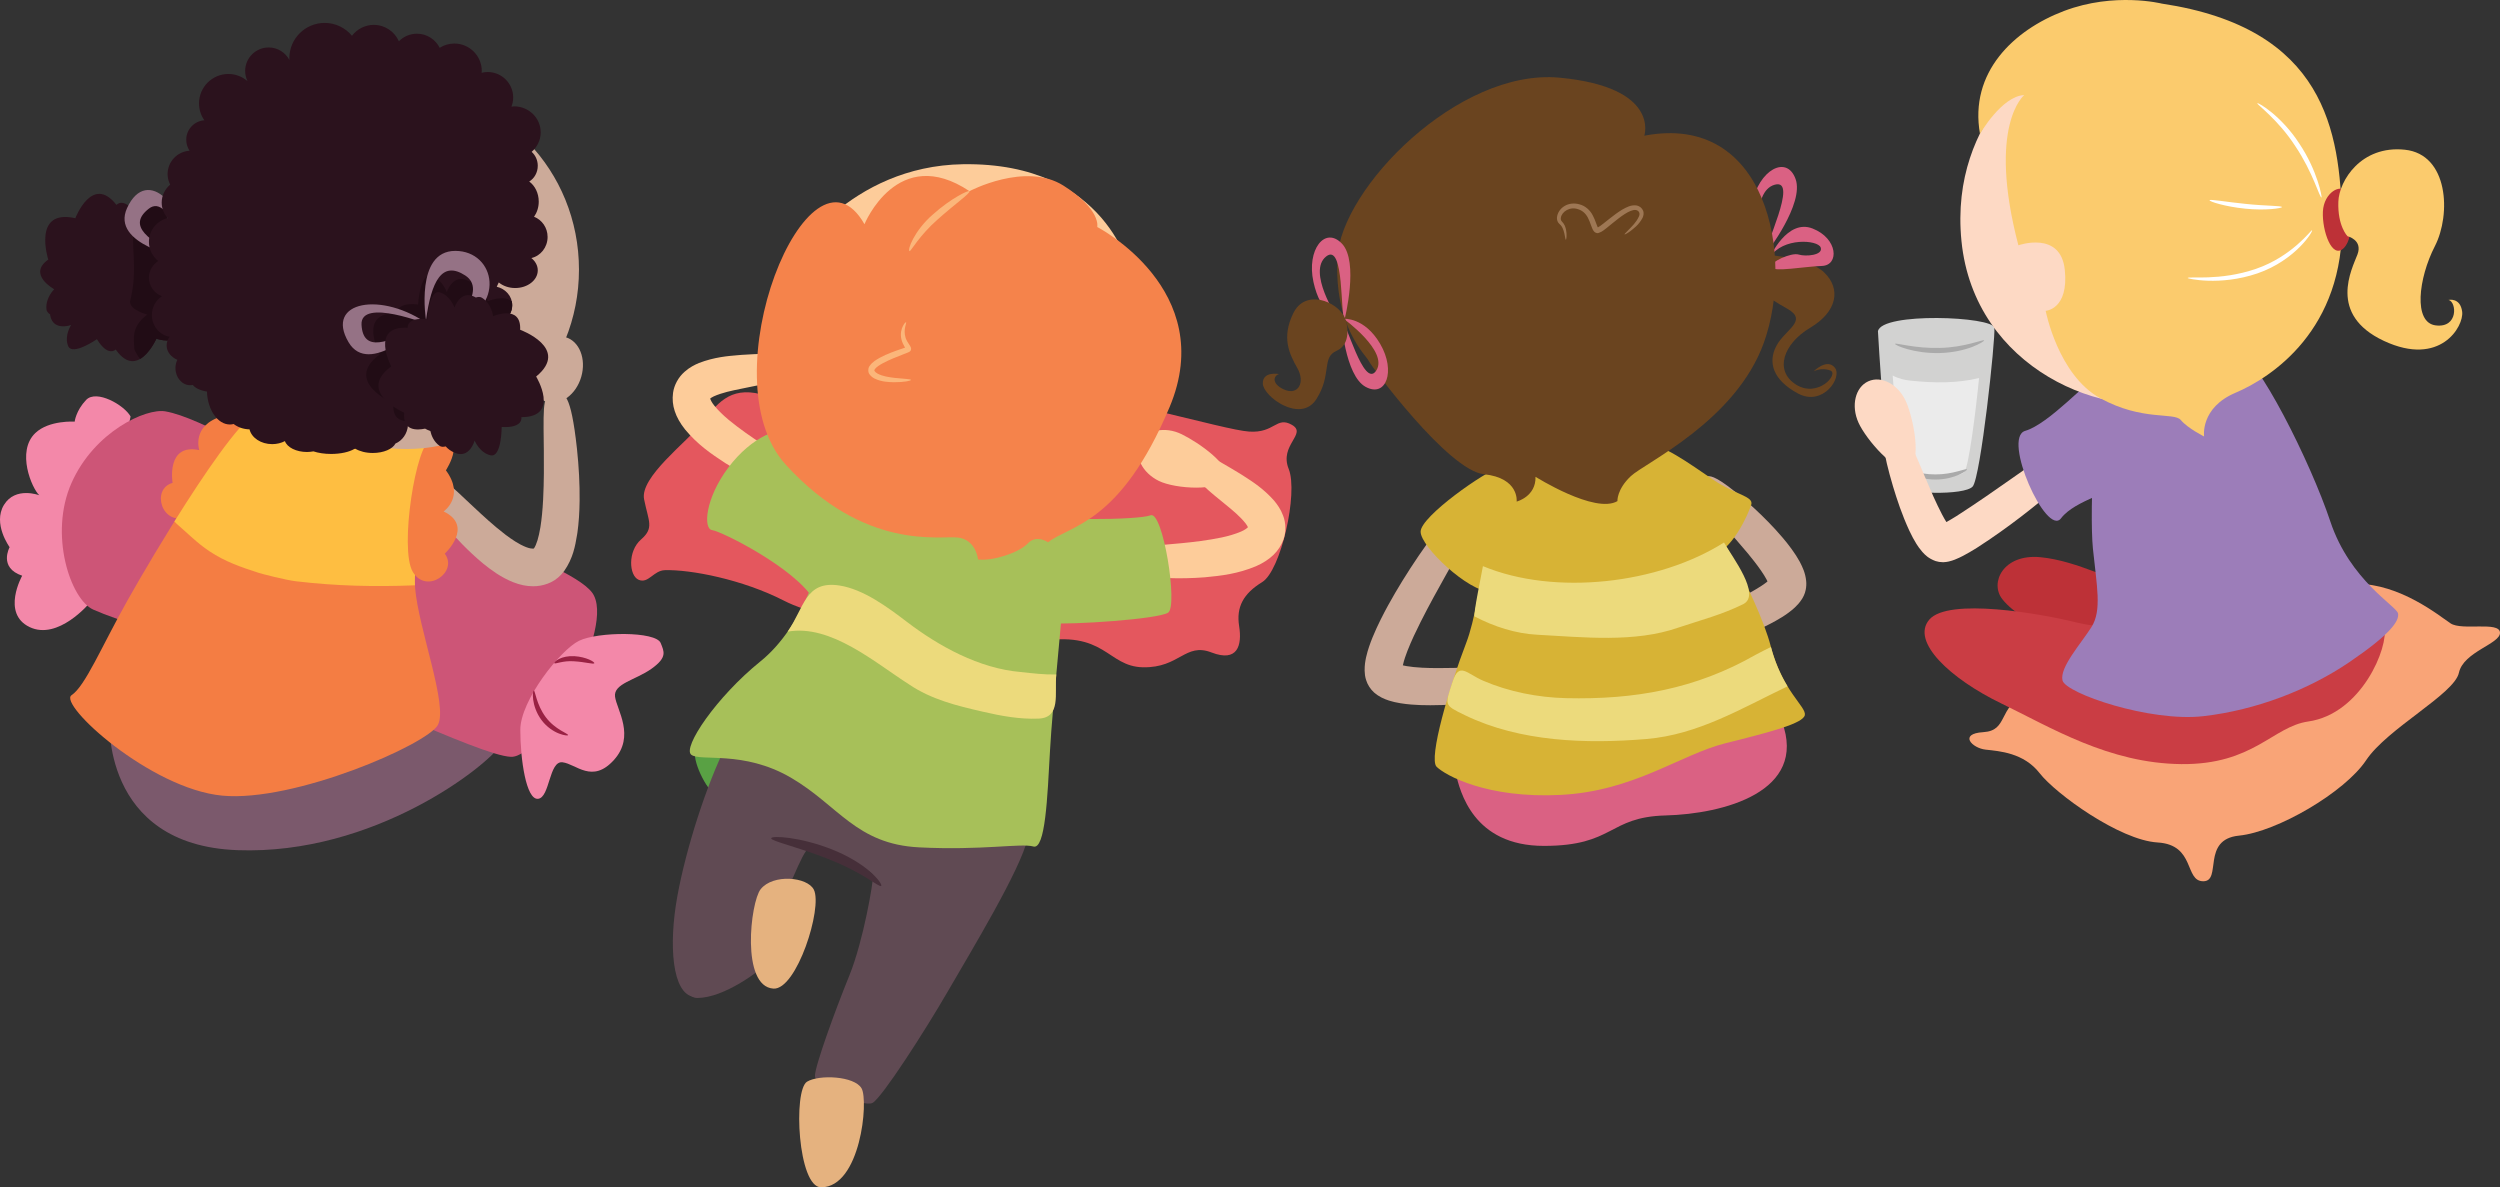 <?xml version="1.0" encoding="utf-8"?>
<!-- Generator: Adobe Illustrator 28.1.0, SVG Export Plug-In . SVG Version: 6.00 Build 0)  -->
<svg version="1.1" id="Layer_1" xmlns="http://www.w3.org/2000/svg" xmlns:xlink="http://www.w3.org/1999/xlink" x="0px" y="0px" viewBox="0 0 921.741 437.763" style="enable-background:new 0 0 921.741 437.763;" xml:space="preserve">
  <rect x="0" y="0" width="921.741" height="437.763" fill="#333333" stroke="none"/>
  <style type="text/css">
	.st0{fill:#59A144;}
	.st1{fill:#E4575E;}
	.st2{fill:#604A53;}
	.st3{fill:#FDCC9A;}
	.st4{fill:#E5B27F;}
	.st5{fill:#FDD9C4;}
	.st6{fill:#A7C059;}
	.st7{fill:#ECDA7C;}
	.st8{fill:#F5834B;}
	.st9{fill:#FBB67A;}
	.st10{fill:#462F39;}
	.st11{fill:#CCAA99;}
	.st12{fill:#DA6183;}
	.st13{fill:#D7B335;}
	.st14{fill:#6A441F;}
	.st15{fill:#9E7754;}
	.st16{fill:#7B596C;}
	.st17{fill:#F388A9;}
	.st18{fill:#CD5577;}
	.st19{fill:#992143;}
	.st20{fill:#F47D43;}
	.st21{fill:#FEBE41;}
	.st22{fill:#2B121D;}
	.st23{fill:#210C15;}
	.st24{fill:#957285;}
	.st25{fill:#D2D2D1;}
	.st26{fill:#EBEBEB;}
	.st27{fill:#AAAAAA;}
	.st28{fill:#F9A477;}
	.st29{fill:#BD3137;}
	.st30{fill:#CA3D44;}
	.st31{fill:#9C7DB9;}
	.st32{fill:#FBCB6D;}
	.st33{fill:#FFFFFF;}
</style>
  <path class="st0" d="M263.538,292.907c-4.092-2.964-9.241-14.958-6.641-16.823
	c2.601-1.86,15.031-3.9,17.65,0.971
	C277.16,281.933,263.538,292.907,263.538,292.907" />
  <path class="st1" d="M245.157,210.216c9.406-0.26,28.504,3.36,43.914,11.263
	c15.413,7.898,67.729,19.773,93.176,15.154c25.445-4.618,25.748,9.145,39.214,9.394
	c13.468,0.245,15.52-9.216,25.2-5.472c9.678,3.745,11.333-2.646,10.203-9.708
	c-1.127-7.062,1.594-12.01,8.498-16.229c6.902-4.222,13.356-32.886,9.773-41.727
	c-3.586-8.845,6.962-12.924,1.195-16.241c-5.766-3.313-6.3,3.128-15.817,2.472
	c-9.52-0.65-51.408-13.52-88.007-18.039c-36.6-4.52-80.293,7.25-91.968,4.267
	c-11.673-2.984-16.433,3.847-21.751,10.66c-5.322,6.807-22.955,19.875-21.313,28.079
	c1.645,8.203,3.8,10.535-1.14,14.831c-4.943,4.301-4.452,13.306-0.861,14.849
	C239.064,215.312,240.941,210.332,245.157,210.216" />
  <path class="st2" d="M267.605,275.1c-6.987,13.907-14.669,37.607-17.889,55.448
	c-3.226,17.84-1.966,35.855,6.13,37.017c8.098,1.156,21.116-8.722,30.671-30.523
	c9.557-21.807,10.561-25.977,14.162-24.712
	c3.6,1.264,21.005,8.399,21.209,10.372c0.206,1.976-3.466,24.008-8.743,36.997
	c-5.281,12.986-12.833,33.748-12.683,37.123
	c0.148,3.371,17.791,11.645,21.234,9.814c3.438-1.828,19.282-26.478,27.71-41.025
	c8.432-14.553,27.038-45.269,29.437-56.402
	C381.246,298.076,276.738,256.929,267.605,275.1" />
  <path class="st3" d="M435.68,160.096c6.167,2.996,18.521,11.575,16.206,16.336
	c-2.313,4.758-18.415,3.896-24.585,0.898c-6.171-3.001-9.293-9.286-6.98-14.046
	C422.637,158.522,429.512,157.093,435.68,160.096" />
  <path class="st2" d="M262.768,329.426c9.434-3.249,23.021-7.101,25.816-3.201
	c2.794,3.901,0.34,23.599-4.028,27.64c-4.372,4.04-17.397,14.059-27.506,14.085
	C246.943,367.978,255.085,332.076,262.768,329.426" />
  <path class="st4" d="M280.438,327.866c4.542-5.758,17.278-4.585,19.629,0.16
	c3.305,6.669-6.336,37.018-14.901,36.471
	C273.1,363.73,276.679,332.632,280.438,327.866" />
  <path class="st5" d="M416.537,206.81c0.039-0.793,4.995-1.2,12.917-1.851
	c3.954-0.338,8.659-0.73,13.794-1.413c5.081-0.723,10.823-1.606,15.874-3.743
	c2.497-1.055,4.399-2.581,4.968-4.137c0.608-1.326-0.099-3.228-1.506-5.09
	c-2.858-3.677-6.755-6.582-9.773-9.097c-3.099-2.498-5.631-4.632-7.199-6.346
	c-1.593-1.699-2.176-2.943-1.882-3.191c0.299-0.266,1.348,0.375,3.269,1.466
	c1.906,1.112,4.693,2.68,8.139,4.794c3.396,2.207,7.589,4.637,11.543,9.118
	c0.959,1.158,1.904,2.502,2.547,4.236c0.653,1.703,0.837,3.986,0.107,5.978
	c-1.457,3.982-4.897,6.133-7.919,7.466c-6.255,2.613-12.225,3.255-17.613,3.751
	c-5.395,0.424-10.227,0.4-14.273,0.222
	C421.438,208.602,416.496,207.585,416.537,206.81" />
  <path class="st3" d="M430.016,213.113l-0.667-0.03
	c-13.33-0.616-14.986-2.447-15.782-3.327l-1.147-1.274l0.013-1.899
	c0.21-4.373,3.047-4.605,16.688-5.724l0.459-0.039
	c3.887-0.33,8.292-0.708,13.128-1.354c5.258-0.742,10.375-1.572,14.811-3.452
	c1.407-0.596,2.248-1.258,2.589-1.629c-0.118-0.285-0.359-0.738-0.804-1.329
	c-2.067-2.655-4.973-5.022-7.536-7.111c-0.546-0.444-1.077-0.877-1.586-1.3
	c-3.289-2.656-5.866-4.836-7.604-6.732c-2.844-3.038-3.091-4.896-3.027-6.028
	l0.097-1.754l1.41-1.318c0.801-0.703-7.206-5.452,3.043-1.041
	c1.298,0.558,2.479,0.662,4.416,1.77l2.063,1.186
	c1.786,1.029,4.057,2.342,6.713,3.973l1.264,0.81
	c3.266,2.09,7.329,4.688,11.211,9.086c1.127,1.365,2.432,3.119,3.321,5.541
	c1.063,2.765,1.111,6.082,0.109,8.814c-1.568,4.291-4.879,7.506-10.123,9.813
	c-6.642,2.779-12.724,3.516-18.894,4.085
	C439.485,213.218,434.872,213.303,430.016,213.113" />
  <path class="st5" d="M294.609,178.234c-0.321,0.705-5.168-0.7-12.504-4.138
	c-3.661-1.731-7.947-3.965-12.521-6.854c-4.537-2.951-9.518-6.3-13.834-11.528
	c-2.055-2.585-4.095-6.094-3.526-10.299c0.282-2.102,1.505-4.034,2.877-5.23
	c1.378-1.241,2.839-1.984,4.229-2.568c5.588-2.122,10.43-2.319,14.463-2.682
	c4.032-0.264,7.232-0.353,9.435-0.449c2.207-0.07,3.433-0.15,3.577,0.226
	c0.145,0.356-0.95,1.186-3.152,1.945c-2.188,0.787-5.419,1.491-9.328,2.262
	c-3.845,0.816-8.644,1.569-12.887,3.49c-2.112,0.994-3.624,2.349-3.707,3.805
	c-0.218,1.639,0.752,3.878,2.471,5.974c3.47,4.242,8.14,7.705,12.3,10.709
	c4.224,3,8.2,5.537,11.543,7.681C290.75,174.844,294.943,177.518,294.609,178.234" />
  <path class="st3" d="M293.815,182.522c-3.253-0.129-9.826-3-13.455-4.701
	c-4.643-2.194-8.883-4.514-12.975-7.102c-5.238-3.406-10.276-6.894-14.81-12.384
	c-3.61-4.548-5.042-8.934-4.428-13.471c0.383-2.884,1.974-5.796,4.249-7.782
	c1.866-1.679,3.832-2.624,5.33-3.258c5.648-2.146,10.472-2.549,14.348-2.871
	l1.348-0.114c3.175-0.212,5.775-0.314,7.828-0.395l2.439-0.093
	c0.982-0.031,1.764-0.051,2.326-0.028c3.097,0.119,4.229,1.873,4.628,2.911
	l0.62,1.612l-0.733,1.757c-0.472,1.036-1.558,2.57-5.539,3.941
	c-2.351,0.848-5.653,1.578-9.874,2.408c-0.595,0.129-1.279,0.266-1.981,0.406
	c-3.233,0.652-6.897,1.392-10.004,2.797c-0.642,0.304-1.058,0.594-1.288,0.789
	c0.119,0.437,0.554,1.43,1.537,2.633c3.058,3.737,7.195,6.855,11.526,9.984
	c3.915,2.781,7.611,5.15,10.874,7.241l0.481,0.309
	c11.527,7.332,13.928,8.859,12.079,12.852
	C298.059,180.583,296.874,182.643,293.815,182.522" />
  <path class="st6" d="M319.824,181.694c-7.559-0.578-22.497-20.532-27.185-22.679
	c-4.692-2.15-15.519,1.918-24.104,13.371
	c-8.591,11.459-9.312,22.659-5.957,23.068c3.353,0.413,30.339,13.823,37.458,25.609
	S319.824,181.694,319.824,181.694" />
  <path class="st6" d="M377.919,189.3c8.326,2.806,41.733,2.475,46.296,0.688
	c4.56-1.787,10.199,33.525,6.455,35.903c-3.744,2.383-34.989,4.527-44.225,3.889
	C377.203,229.136,368.498,186.124,377.919,189.3" />
  <path class="st6" d="M304.313,197.929c-1.449,8.968-7.744,32.827-23.977,45.947
	c-16.235,13.122-28.751,31.724-25.487,34.373
	c3.265,2.655,19.159-1.771,36.728,8.458c17.563,10.23,24.025,24.521,47.279,25.711
	c23.255,1.188,37.681-1.615,42.123-0.318c4.438,1.296,5.196-18.042,6.157-35.413
	c0.96-17.365,4.3-45.308,4.825-58.764c0.527-13.453-0.789-30.069-41.484-37.558
	C309.783,172.879,305.794,188.723,304.313,197.929" />
  <path class="st7" d="M389.443,248.682c-4.392,0.102-8.756-0.442-13.107-0.909
	c-15.369-1.304-30.216-9.542-41.977-18.5c-6.992-5.332-16.009-12.049-24.89-13.402
	c-12.616-1.921-12.924,8.227-19.064,17.015
	c15.887-2.853,32.237,11.472,44.766,19.451c8.127,5.533,17.667,7.888,27.116,10.044
	c6.763,1.574,13.698,2.865,20.676,2.565
	C391.287,264.587,388.784,255.668,389.443,248.682" />
  <path class="st3" d="M416.879,100.645c0,0-8.242-40.925-61.843-40.096
	c-41.421,0.644-63.614,34.129-64.824,40.037
	C289.013,106.481,394.128,118.433,416.879,100.645" />
  <path class="st8" d="M318.727,82.663c0,0,12.184-29.88,38.716-12.182
	c0,0,20.604-10.934,34.647-2.049c14.038,8.889,12.464,15.267,12.464,15.267
	s44.854,23.158,26.655,66.438c-18.196,43.273-36.769,43.462-44.792,49.809
	c0,0-4.246-3.03-7.496,0.435c-3.249,3.463-13.193,6.624-18.316,5.879
	c0,0-0.7-7.25-7.374-8.065c-6.664-0.815-34.269,5.158-63.508-26.845
	C260.475,139.345,298.419,46.934,318.727,82.663" />
  <path class="st9" d="M332.906,120.208c-0.505,0.986-1.065,2.747-0.557,4.876
	c0.233,1.043,0.765,2.12,1.338,3.093c-0.447,0.158-0.939,0.317-1.426,0.483
	c-2.438,0.829-5.127,1.772-7.849,3.225c-1.336,0.77-2.688,1.479-3.767,3.015
	c-0.6,0.696-0.728,2.313-0.023,3.15c0.54,0.753,1.24,1.218,1.894,1.559
	c2.681,1.241,5.067,1.248,7.052,1.324c3.947,0.012,6.33-0.56,6.301-0.859
	c-0.024-0.332-2.425-0.354-6.206-0.766c-1.836-0.251-4.191-0.525-6.13-1.572
	c-0.468-0.266-0.861-0.593-1.093-0.938c-0.104-0.266-0.138-0.254,0.104-0.673
	c0.533-0.768,1.766-1.561,2.967-2.215c2.5-1.329,5.108-2.327,7.474-3.254
	c0.6-0.23,1.166-0.447,1.76-0.692c0.163-0.082,0.27-0.103,0.544-0.255
	c0.154-0.063,0.55-0.427,0.605-0.8c0.07-0.356,0.011-0.571-0.034-0.73
	c-0.196-0.535-0.375-0.726-0.536-0.993c-0.643-0.938-1.117-1.735-1.407-2.557
	c-1.065-3.345,0.552-5.684,0.109-5.799
	C333.896,118.76,333.428,119.189,332.906,120.208" />
  <path class="st9" d="M357.443,70.48c0.457,0.715-5.398,4.741-11.789,10.487
	c-6.542,5.711-9.861,11.697-10.263,11.638c-1.043-0.217,1.693-7.6,8.534-13.51
	C350.596,73.105,357.167,70,357.443,70.48" />
  <path class="st10" d="M324.904,326.643c-0.396,0.38-2.393-1.144-5.778-3.188
	c-3.379-2.063-8.224-4.575-13.867-6.796c-11.294-4.459-21.087-6.55-20.929-7.601
	c0.099-1.021,10.484-0.582,22.328,4.081c5.899,2.321,10.884,5.394,14.044,8.15
	C323.888,324.043,325.268,326.307,324.904,326.643" />
  <path class="st4" d="M297.55,398.816c4.411-2.698,17.487-2.122,20.114,2.471
	c2.63,4.596-0.364,36.385-14.901,36.476
	C294.181,437.815,292.371,401.985,297.55,398.816" />
  <path class="st5" d="M619.435,236.415c-0.254-0.751,4.444-3.029,12.015-6.541
	c3.773-1.768,8.284-3.835,13.107-6.334c2.398-1.255,4.897-2.617,7.257-4.178
	c1.177-0.771,2.32-1.618,3.231-2.487c0.455-0.428,0.839-0.88,1.038-1.211
	c0.115-0.22,0.066-0.123,0.091-0.189c0.006-0.068,0.031-0.19,0.006-0.393
	c-0.058-0.817-0.585-2.146-1.216-3.338c-0.65-1.227-1.421-2.444-2.231-3.622
	c-1.625-2.364-3.397-4.589-5.122-6.687c-3.47-4.186-6.804-7.863-9.584-10.965
	c-5.586-6.201-9.017-10.126-8.491-10.719c0.514-0.58,4.917,2.304,11.307,7.855
	c3.191,2.785,6.886,6.224,10.717,10.39c1.908,2.091,3.857,4.351,5.72,6.912
	c0.932,1.285,1.838,2.65,2.671,4.169c0.791,1.558,1.64,3.163,1.889,5.549
	c0.056,0.594,0.037,1.277-0.104,1.989c-0.126,0.715-0.52,1.546-0.806,2.001
	c-0.637,1.007-1.321,1.727-2.001,2.368c-1.36,1.256-2.736,2.198-4.101,3.058
	c-2.72,1.696-5.4,3.019-7.98,4.2c-5.155,2.342-9.905,4.054-13.931,5.37
	C624.862,236.211,619.68,237.152,619.435,236.415" />
  <path class="st11" d="M620.289,240.771c-3.471,0-4.52-2.338-4.758-3.055
	c-1.457-4.32,1.858-5.854,14.187-11.572l1.545-0.723
	c3.421-1.598,7.299-3.408,11.401-5.533c2.231-1.171,4.624-2.466,6.88-3.958
	c0.847-0.558,1.558-1.078,2.129-1.557c-0.097-0.216-0.212-0.452-0.347-0.707
	c-0.509-0.958-1.16-2.011-1.988-3.214c-1.584-2.309-3.369-4.534-4.906-6.405
	c-3.021-3.641-5.94-6.894-8.516-9.768l-0.954-1.066
	c-9.31-10.328-11.522-12.786-8.508-16.189c0.819-0.928,2.021-1.46,3.292-1.46
	c1.138,0,3.504,0,13.792,8.936c4.077,3.558,7.688,7.059,11.048,10.713
	c1.676,1.838,3.864,4.314,6.02,7.279c1.183,1.629,2.118,3.094,2.95,4.608
	l0.136,0.266c0.855,1.677,1.917,3.769,2.238,6.835
	c0.103,1.104,0.047,2.173-0.163,3.224c-0.273,1.562-1.104,2.983-1.354,3.38
	c-0.923,1.458-1.91,2.463-2.666,3.174c-1.696,1.569-3.341,2.671-4.729,3.547
	c-3.134,1.955-6.167,3.409-8.46,4.46c-4.449,2.021-9.143,3.831-14.364,5.539
	C630.423,238.741,623.628,240.771,620.289,240.771 M620.282,232.544l0.007,4.114v-4.114
	H620.282z" />
  <path class="st5" d="M576.232,248.758c0.122,0.766-7.056,2.656-18.874,4.503
	c-5.916,0.907-12.99,1.813-20.938,2.332c-3.975,0.246-8.17,0.407-12.586,0.255
	c-2.211-0.087-4.479-0.242-6.839-0.627c-1.183-0.189-2.39-0.444-3.655-0.848
	c-1.253-0.418-2.612-0.933-4.032-2.172c-0.711-0.635-1.393-1.684-1.669-2.595
	c-0.313-0.929-0.371-1.732-0.4-2.489c-0.021-1.494,0.198-2.772,0.466-3.986
	c0.553-2.412,1.342-4.563,2.174-6.632c1.689-4.114,3.614-7.851,5.526-11.354
	c3.848-6.984,7.702-12.985,11.06-17.939c6.739-9.892,11.543-15.551,12.18-15.113
	c0.659,0.447-2.955,6.883-8.764,17.226c-2.887,5.171-6.347,11.326-9.841,18.262
	c-1.735,3.467-3.493,7.143-4.989,10.975c-0.733,1.911-1.413,3.884-1.825,5.79
	c-0.206,0.942-0.332,1.881-0.313,2.633c0.013,0.358,0.054,0.691,0.113,0.831
	c0.07,0.16,0.022,0.084,0.145,0.225c0.655,0.639,2.85,1.318,4.762,1.619
	c2.005,0.338,4.09,0.521,6.155,0.636c4.14,0.218,8.215,0.18,12.097,0.078
	c7.774-0.224,14.815-0.707,20.729-1.097
	C568.751,248.456,576.113,247.973,576.232,248.758" />
  <path class="st11" d="M527.354,260.021c-1.203,0-2.421-0.019-3.657-0.059
	c-1.968-0.078-4.561-0.224-7.358-0.68c-1.57-0.256-2.918-0.567-4.238-0.987
	c-1.764-0.589-3.603-1.342-5.496-2.991c-1.313-1.174-2.41-2.887-2.9-4.504
	c-0.431-1.272-0.534-2.454-0.571-3.527c-0.033-2.074,0.266-3.701,0.557-5.027
	c0.646-2.826,1.563-5.263,2.376-7.28c1.905-4.635,4.063-8.737,5.729-11.792
	c3.271-5.936,6.953-11.909,11.266-18.275
	c11.549-16.942,13.646-16.942,15.501-16.942h1.275l1.138,0.742
	c3.464,2.36,1.471,6.172-0.639,10.204c-1.576,3.013-3.911,7.17-6.866,12.432
	l-0.488,0.875c-2.816,5.041-6.008,10.758-9.266,17.225
	c-1.539,3.074-3.319,6.75-4.83,10.617c-0.507,1.323-1.238,3.323-1.636,5.163
	c-0.009,0.034-0.015,0.066-0.021,0.097c0.402,0.104,0.859,0.201,1.344,0.277
	c1.671,0.282,3.48,0.468,5.741,0.591c3.538,0.188,7.786,0.175,11.766,0.076
	c7.207-0.207,13.717-0.638,19.459-1.018l1.106-0.072
	c8.327-0.571,13.62-0.92,16.829-0.92c2.023,0,6.232,0,6.828,3.894l0.256,1.673
	l-1.039,1.501c-0.867,1.191-2.178,2.991-21.524,6.016
	c-7.481,1.149-14.448,1.924-21.304,2.373
	C533.146,259.92,530.182,260.021,527.354,260.021" />
  <path class="st12" d="M536.683,284.943c1.595,6.829,6.449,26.932,32.536,26.932
	c26.09,0,23.566-10.66,44.887-11.224c21.318-0.561,52.452-8.694,42.921-34.502
	C647.485,240.342,533.596,271.76,536.683,284.943" />
  <path class="st13" d="M606.686,164.208c4.86-1.701,16.529,6.982,24.998,12.681
	c8.473,5.699,15.015,6.056,13.98,9.271c-1.026,3.221-7.23,17.623-15.306,18.925
	C622.285,206.388,600.737,166.288,606.686,164.208" />
  <path class="st13" d="M553.23,172.174c-5.681,1.581-29.453,18.235-29.453,23.848
	c0,5.608,17.669,22.159,25.807,22.159
	C557.719,218.181,558.281,170.775,553.23,172.174" />
  <path class="st13" d="M551.831,174.42c-1.945,4.418-5.049,46.567-11.223,62.555
	c-6.171,15.992-14.025,42.639-10.941,45.724c3.089,3.087,18.519,11.784,45.728,10.381
	c27.212-1.401,44.04-14.869,60.872-19.076c16.833-4.205,28.611-7.292,29.176-10.375
	c0.559-3.089-8.415-8.981-12.625-25.531c-4.208-16.548-27.212-61.434-42.078-68.728
	C595.871,162.076,558,160.396,551.831,174.42" />
  <path class="st7" d="M543.693,227.298c7.184,3.73,15.021,6.312,23.144,6.73
	c16.765,0.884,35.868,3.042,52.037-2.66c8.25-2.752,16.139-4.775,23.984-8.695
	c6.441-3.518-4.059-17.14-7.229-22.662c-24.079,15.273-62.328,19.77-88.879,8.722
	C546.487,210.522,543.013,226.996,543.693,227.298" />
  <path class="st7" d="M652.935,238.538c-1.927,0.944-3.837,1.922-5.727,2.926
	c-22.039,12.591-44.555,16.541-69.781,15.945
	c-10.313-0.244-21.032-2.325-30.576-6.425c-6.118-2.629-8.875-7.148-11.29,0.38
	c-2.805,8.744-3.402,8.477,4.645,12.367c20.251,9.803,44.625,10.594,66.835,8.737
	c19.083-1.595,35.133-11.346,52.022-19.417
	C656.313,248.542,654.273,243.646,652.935,238.538" />
  <path class="st14" d="M649.066,93.833c0,0,17.116,0.483,23.485,6.602
	c6.371,6.126,4.771,14.528-5.146,20.411c-9.911,5.884-13.313,15.835-5.234,20.945
	c8.077,5.096,16.022-3.969,12.634-5.207c-3.393-1.237-6.176,0.36-6.176,0.36
	s5.011-5.035,7.879-1.375c2.864,3.658-4.444,14.419-13.595,9.511
	c-9.149-4.901-11.247-11.434-7.95-17.587c3.293-6.144,11.906-9.252,3.885-13.74
	c-8.012-4.49-11.348-7.635-11.348-7.635S647.768,96.613,649.066,93.833" />
  <path class="st12" d="M652.615,94.769c0,0,6.271-14.211,15.679-10.517
	c9.415,3.69,9.895,13.599,3.412,13.802c-6.47,0.2-17.881,2.386-18.588,0.453
	c-0.703-1.911,7.389-5.494,10.028-4.658c2.644,0.835,9.128,0.259,8.142-2.585
	C670.311,88.42,657.316,87.434,652.615,94.769" />
  <path class="st12" d="M651.37,93.134c0,0,13.91-18.027,10.663-27.104
	c-3.239-9.073-13.607-3.434-16.097,9.136c-2.483,12.571,2.893,16.226,2.893,16.226
	s-3.518-20.808,5.53-23.292C663.414,65.611,649.717,92.252,651.37,93.134" />
  <path class="st14" d="M606.255,50.032c0,0,5.985-17.895-31.269-21.392
	c-37.263-3.487-80.543,40.766-81.872,66.303
	c-1.331,25.544,10.551,36.031,11.509,38.089
	c0.956,2.058,29.309,40.415,42.461,41.806
	c13.161,1.391,12.1,10.092,12.1,10.092s7.156-1.829,6.958-9.143
	c0,0,21.938,13.816,30.197,8.974c0,0-0.282-4.274,4.934-9.201
	c5.215-4.927,38.765-20.336,49.11-49.353
	C661.628,94.647,651.568,41.373,606.255,50.032" />
  <path class="st15" d="M576.782,75.995c1.561-0.999,3.714-1.22,5.628-0.637
	c1.976,0.501,3.81,2.065,4.784,3.96c0.525,0.937,0.898,1.924,1.245,2.878
	c0.175,0.482,0.342,0.937,0.519,1.342c0.058,0.109,0.122,0.222,0.174,0.309
	c0.461-0.233,1.341-0.87,1.937-1.351c0.783-0.614,1.56-1.234,2.33-1.847
	c1.548-1.224,3.081-2.386,4.69-3.354c1.609-0.892,3.307-1.872,5.427-1.525
	c1.051,0.253,1.898,0.942,2.292,1.915c0.392,1.018,0.095,1.958-0.206,2.645
	c-1.44,2.694-3.338,3.938-4.529,4.911c-1.251,0.903-2.027,1.284-2.105,1.176
	c-0.083-0.113,0.531-0.707,1.588-1.78c0.995-1.064,2.743-2.623,3.726-4.857
	c0.503-1.114,0.033-2.11-1.106-2.354c-1.119-0.187-2.688,0.559-4.11,1.468
	c-1.457,0.927-2.912,2.076-4.422,3.305c-0.757,0.616-1.521,1.258-2.324,1.891
	c-0.917,0.62-1.407,1.316-3.042,1.833c-0.684,0.169-1.42-0.36-1.586-0.628
	c-0.295-0.336-0.408-0.61-0.561-0.897c-0.239-0.531-0.421-1.043-0.588-1.509
	c-0.336-0.951-0.661-1.827-1.09-2.614c-0.812-1.593-2.068-2.664-3.579-3.131
	c-3.048-1.122-6.102,0.922-6.399,3.169c-0.07,0.529,0.049,0.969,0.316,1.254
	c0.425,0.43,0.878,1.039,1.111,1.561c0.472,1.091,0.609,2.072,0.663,2.855
	c0.095,1.567-0.117,2.42-0.245,2.411c-0.148,0-0.21-0.85-0.533-2.293
	c-0.163-0.727-0.421-1.603-0.893-2.45c-0.268-0.443-0.536-0.745-1.006-1.156
	c-0.635-0.562-0.904-1.487-0.838-2.313
	C574.206,78.533,575.203,76.955,576.782,75.995" />
  <path class="st12" d="M495.802,117.524c0,0,5.269-20.975-0.993-27.645
	c-6.271-6.67-13.15,2.174-10.548,14.059c2.603,11.883,8.669,13.022,8.669,13.022
	s-10.958-16.773-4.017-22.374C495.845,88.996,494.031,117.382,495.802,117.524" />
  <path class="st12" d="M494.497,117.904c0,0,1.35,20.498,8.96,24.705
	c7.607,4.204,11.25-5.8,5.436-15.782c-5.817-9.992-13.473-9.284-13.473-9.284
	s16.635,12.01,11.997,19.089C502.771,143.718,496.141,117.523,494.497,117.904" />
  <path class="st14" d="M495.737,116.946c-2.884-5.892-14.446-10.51-18.885-1.501
	c-4.444,9.01-1.493,15.028,1.479,20.29c2.972,5.267,0.33,9.828-4.346,8.101
	c-4.669-1.731-5.031-5.014-2.419-5.932c0,0-6.13-1.163-5.959,3.56
	c0.169,4.73,13.891,14.786,19.707,5.734c5.813-9.046,1.884-15.402,7.431-17.83
	C498.301,126.937,496.941,119.386,495.737,116.946" />
  <path class="st16" d="M40.367,264.857c0,0-3.365,46.705,47.124,48.593
	c50.491,1.899,92.357-31.136,97.195-38.917c4.841-7.785-16.83-40.813-34.924-31.977
	C131.674,251.39,40.367,264.857,40.367,264.857" />
  <path class="st17" d="M48.151,153.565c-2.313-4.21-12.624-10.099-16.409-6.1
	c-3.788,3.996-4.208,7.99-4.208,7.99s-9.468-0.628-14.517,4.21
	c-7.092,6.797-1.263,20.407,1.471,22.932c0,0-8.833-3.368-13.041,3.576
	c-4.208,6.941,2.104,15.567,2.104,15.567s-4.208,7.574,4.628,10.52
	c0,0-7.783,13.884,2.732,18.936c10.521,5.049,22.093-8.837,22.093-8.837L48.151,153.565
	z" />
  <path class="st18" d="M60.984,151.67c13.501,2.382,38.615,18.8,59.236,26.375
	c20.62,7.572,88.793,28.193,98.051,40.396
	c9.258,12.207-18.096,61.021-29.88,60.6
	c-11.782-0.419-65.645-27.774-93.841-35.35s-51.763-15.147-60.178-18.935
	c-8.415-3.79-16.412-27.776-7.997-46.711
	C34.791,159.105,53.831,150.408,60.984,151.67" />
  <path class="st17" d="M243.594,237.087c-1.758-4.391-23.141-4.207-30.084-0.839
	c-6.942,3.36-21.671,22.084-21.671,32.813s2.105,25.879,6.523,25.459
	c4.418-0.419,3.998-14.096,9.046-13.468c5.049,0.636,10.941,7.997,18.935-0.842
	c7.995-8.832,1.053-18.511,0.42-23.349c-0.63-4.84,7.575-6.103,13.464-10.31
	C246.117,242.348,244.855,240.242,243.594,237.087" />
  <path class="st19" d="M219.111,244.532c-0.198,0.497-3.449-0.489-7.455-0.715
	c-4.034-0.326-6.981,1.109-7.273,0.715c-0.137-0.192,0.442-0.952,1.778-1.604
	c1.316-0.676,3.375-1.125,5.586-1.002C216.206,242.189,219.337,244.081,219.111,244.532" />
  <path class="st19" d="M209.434,271.043c-0.063,0.228-1.359,0.167-3.313-0.58
	c-1.933-0.737-4.512-2.347-6.455-4.961c-1.947-2.607-2.817-5.467-3.087-7.514
	c-0.278-2.065-0.026-3.358,0.23-3.354c0.534-0.074,0.88,5.027,4.371,9.735
	C204.67,269.074,209.667,270.473,209.434,271.043" />
  <path class="st11" d="M214.312,138.915c-1.902,6.59-7.566,10.742-12.65,9.275
	c-5.087-1.466-7.667-8.001-5.767-14.588c1.903-6.59,7.565-10.74,12.653-9.276
	C213.631,125.794,216.211,132.325,214.312,138.915" />
  <path class="st20" d="M93.296,147.761c3.709,4.252-15.297,39.202-24.432,42.796
	c-9.135,3.592-13.342-10.266-5.231-12.52c0,0-2.514-14.679,9.826-12.088
	c0,0-3.002-9.208,8.57-12.519C82.029,153.431,83.418,136.445,93.296,147.761" />
  <path class="st5" d="M205.137,148.958c0.765-0.095,2.339,6.324,3.494,16.906
	c0.559,5.293,1.026,11.623,0.959,18.736c-0.048,3.555-0.229,7.307-0.773,11.238
	c-0.671,3.918-1.215,8.082-4.187,12.355c-0.796,1.042-1.86,2.078-3.272,2.771
	c-1.228,0.591-2.549,0.922-3.837,1.033c-2.592,0.201-4.901-0.419-6.902-1.202
	c-4.006-1.635-7.113-3.958-9.93-6.237c-5.563-4.631-9.827-9.35-13.351-13.326
	c-6.917-8.059-10.925-13.123-10.451-13.658c0.573-0.637,5.747,3.589,13.343,10.87
	c3.841,3.57,8.349,7.92,13.702,12.007c2.671,2.004,5.608,3.982,8.688,5.154
	c1.526,0.567,3.078,0.893,4.413,0.759c0.662-0.064,1.286-0.231,1.851-0.503
	c0.377-0.193,0.812-0.56,1.234-1.115c1.73-2.36,2.617-6.247,3.196-9.737
	c0.572-3.587,0.861-7.159,1.044-10.577c0.351-6.848,0.308-13.089,0.264-18.334
	C204.503,155.599,204.346,149.055,205.137,148.958" />
  <path class="st11" d="M196.536,216.15c-2.402,0-4.76-0.483-7.418-1.524
	c-4.486-1.83-7.943-4.381-11.018-6.871c-5.686-4.731-9.955-9.406-13.841-13.796
	c-11.348-13.216-13.383-15.801-10.453-19.112l1.229-1.388l2.027-0.063
	c1.601,0,3.416,0,16.013,12.079l1.461,1.359
	c3.459,3.237,7.383,6.903,11.891,10.348c2.088,1.563,4.871,3.521,7.653,4.577
	c1.216,0.453,1.988,0.52,2.339,0.52c0.188-0.012,0.323-0.028,0.426-0.048
	c0.978-1.409,1.772-4.049,2.409-7.896c0.462-2.895,0.781-6.118,0.995-10.126
	c0.349-6.83,0.301-13.067,0.26-18.078l-0.031-2.646
	c-0.191-15.667-0.223-18.072,4.158-18.61l0.518-0.031
	c2.854,0,5.318,0,7.568,20.572c0.721,6.821,1.042,13.104,0.98,19.222
	c-0.056,4.461-0.315,8.193-0.812,11.768l-0.148,0.888
	c-0.67,3.984-1.43,8.501-4.735,13.251c-1.437,1.891-3.029,3.227-4.836,4.112
	c-1.661,0.8-3.433,1.278-5.296,1.441
	C197.398,216.134,196.965,216.15,196.536,216.15" />
  <path class="st20" d="M94.131,152.372c-10.538,6.706-37.452,51.76-47.133,69.016
	s-15.571,31.563-20.62,34.93c-5.052,3.364,29.035,34.505,55.548,37.029
	c26.511,2.527,75.747-18.935,79.535-26.09c3.787-7.152-7.154-35.351-8.418-50.496
	c-1.263-15.151,10.521-49.236,6.734-54.71
	C155.99,156.582,108.017,143.538,94.131,152.372" />
  <path class="st21" d="M65.159,193.141c4.065,3.507,7.433,7.016,12.061,10.101
	c5.891,3.926,11.782,5.891,18.235,7.992c0.841,0.28,9.959,2.667,13.746,3.087
	c14.686,1.749,29.115,2.078,43.782,1.479c-0.723-15.577,10.503-48.39,6.794-53.747
	c-3.787-5.47-51.761-18.515-65.646-9.678
	c-6.408,4.075-18.871,22.332-29.833,39.895
	C64.564,192.576,64.853,192.87,65.159,193.141" />
  <path class="st20" d="M158.935,162.051c-5.537,1.107-11.782,40.4-6.732,48.816
	c5.051,8.417,16.833,0,11.784-6.735c0,0,10.939-10.098-0.422-15.569
	c0,0,7.995-5.469,0.843-15.149C164.407,173.413,173.663,159.105,158.935,162.051" />
  <path class="st22" d="M57.653,124.912c0,0-6.942,15.549-14.991,3.939
	c0,0-2.759,2.987-6.929-3.795c0,0-9.073,6.284-10.606,2.519
	c-1.539-3.765,1.085-7.735,1.085-7.735s-6.451,2.316-7.65-3.292
	c-0.051-0.224-0.076-0.431-0.105-0.646c-0.75-0.5-1.257-1.104-1.327-1.849
	c-0.439-4.26,2.858-7.405,2.858-7.405s-9.991-5.45-2.194-10.944
	c0,0-6.058-18.861,9.983-15.245c0,0,6.241-16.37,15.161-4.906
	c0,0,2.666-3.226,7.329,3.497c0,0,8.951-6.97,10.746-3.189
	c1.788,3.779-0.68,7.999-0.68,7.999s6.49-2.746,8.046,2.941
	c0.433,1.593,0.433,2.979,0.213,4.151c0.717,0.527,1.183,1.149,1.222,1.898
	c0.125,2.69-1.236,4.836-2.22,6.024c0.215,0.643,0.392,1.348,0.495,2.093
	c2.291,1.914,5.896,6.037,0.086,9.672
	C68.176,110.64,73.039,129.286,57.653,124.912" />
  <path class="st23" d="M54.292,115.978c0,0-6.36-1.589-6.36-4.773
	c3.184-12.737,0-19.104,1.588-31.842c0-0.36,0.048-0.749,0.13-1.144
	c0.202,0.267,0.404,0.525,0.616,0.83c0,0,8.953-6.97,10.748-3.189
	c1.791,3.779-0.678,7.999-0.678,7.999s6.488-2.744,8.042,2.941
	c0.435,1.597,0.435,2.979,0.215,4.153c0.717,0.527,1.183,1.149,1.222,1.896
	c0.128,2.69-1.238,4.836-2.22,6.026c0.215,0.642,0.394,1.347,0.497,2.094
	c2.289,1.911,5.895,6.034,0.086,9.672c0,0,4.859,18.646-10.526,14.27
	c0,0-2.395,5.347-5.994,7.427c-0.868-1.08-1.6-2.279-2.138-3.624
	C49.52,125.531,47.931,120.755,54.292,115.978" />
  <path class="st24" d="M67.556,95.172c0,0-26.927-4.872-20.706-18.466
	c7.333-16.026,22.649-0.709,22.233,20.643c0,0-6.178-26.713-14.234-20.398
	C46.799,83.266,54.557,88.659,67.556,95.172" />
  <path class="st11" d="M86.043,99.402c0,36.538,28.528,66.156,63.71,66.156
	c35.193,0,63.713-29.618,63.713-66.156c0-36.534-28.52-66.152-63.713-66.152
	C114.571,33.25,86.043,62.868,86.043,99.402" />
  <path class="st22" d="M59.694,109.239c-2.805-1.119-4.787-3.765-4.787-6.852
	c0-2.563,1.372-4.825,3.445-6.156c-2.079-1.659-3.445-4.182-3.445-7.054
	c0-4.254,2.951-7.791,6.898-8.766c-1.345-1.531-2.188-3.515-2.188-5.711
	c0-2.674,1.231-5.026,3.123-6.625c-0.585-1.169-0.952-2.478-0.952-3.877
	c0-4.597,3.586-8.325,8.104-8.63c-0.769-1.149-1.23-2.547-1.23-4.045
	c0-3.799,2.953-6.887,6.677-7.18c-1.229-1.759-1.964-3.895-1.964-6.21
	c0-5.999,4.858-10.86,10.856-10.86c2.693,0,5.123,1.015,7.022,2.64
	c-0.542-1.134-0.871-2.386-0.871-3.724c0-4.801,3.89-8.691,8.687-8.691
	c3.326,0,6.176,1.882,7.639,4.625c-0.01-0.217-0.033-0.421-0.033-0.641
	c0-7.197,5.836-13.034,13.033-13.034c4.051,0,7.672,1.853,10.058,4.752
	c1.86-2.433,4.751-4.027,8.042-4.027c4.138,0,7.68,2.487,9.26,6.038
	c1.704-1.721,4.06-2.78,6.673-2.78c3.674,0,6.822,2.128,8.369,5.194
	c1.564-0.988,3.4-1.572,5.385-1.572c5.599,0,10.138,4.537,10.138,10.137
	c0,0.226-0.056,0.432-0.07,0.654c0.724-0.175,1.465-0.293,2.24-0.293
	c5.2,0,9.41,4.212,9.41,9.411c0,1.19-0.243,2.313-0.647,3.358
	c0.343-0.033,0.668-0.099,1.012-0.099c5.401,0,9.773,4.294,9.773,9.592
	c0,2.865-1.305,5.412-3.336,7.172c1.364,1.222,2.256,3.06,2.256,5.138
	c0,2.5-1.275,4.659-3.146,5.807c2.093,1.521,3.505,4.252,3.505,7.404
	c0,2.14-0.666,4.065-1.731,5.583c2.901,1.12,4.993,4.017,4.993,7.448
	c0,3.816-2.572,6.997-5.986,7.777c1.459,1.178,2.365,2.771,2.365,4.536
	c0,3.594-3.733,6.517-8.334,6.517c-2.38,0-4.529-0.803-6.044-2.062
	c-0.256,0.552-0.516,1.077-0.75,1.584c3.28,0.781,5.71,3.518,5.71,6.813
	c0,3.895-3.404,7.058-7.604,7.058c-3.633,0-6.672-2.378-7.416-5.558
	c-3.019,0.69-6.157,2.505-6.701,7.001c-1.083,9.052,11.591,14.844,11.591,14.844
	s-2.161,6.803-15.732,6.872c0.771,1.365,1.249,2.891,1.249,4.532
	c0,5.5-4.863,9.961-10.859,9.961c-1.04,0-2.011-0.179-2.961-0.428
	c-0.239,3.065-2.07,5.635-4.621,6.722c-1.012,2.001-4.349,3.478-8.348,3.478
	c-2.549,0-4.821-0.605-6.41-1.555c-0.136,0.022-0.271,0.051-0.408,0.069
	c-1.853,1.114-4.995,1.844-8.569,1.844c-2.479,0-4.729-0.364-6.506-0.953
	c-0.756,0.133-1.537,0.232-2.359,0.232c-4.014,0-7.352-1.724-8.151-4.016
	c-1.345,0.705-2.965,1.118-4.697,1.118c-4.165,0-7.61-2.346-8.355-5.45
	c-2.255-0.042-4.299-0.783-5.854-1.971c-0.447,0.114-0.896,0.184-1.359,0.184
	c-4.54,0-8.24-5.378-8.483-12.146c-2.398-0.364-4.331-1.268-5.236-2.452
	c-0.311,0.068-0.628,0.115-0.945,0.115c-3,0-5.434-2.834-5.434-6.337
	c0-1.104,0.266-2.129,0.694-3.034c-2.337-0.992-3.948-2.979-3.948-5.288
	c0-1.187,0.429-2.277,1.14-3.206c-3.715-0.612-6.569-3.95-6.569-8.021
	C55.998,113.222,57.479,110.675,59.694,109.239" />
  <path class="st23" d="M153.23,154.985c-3.08,0.667-8.883,1.002-8.139-6.223
	c0,0-18.749-8.07-5.081-18.082c0,0-8.478-15.926,6.462-15.097
	c0,0-0.697-4.248,7.679-3.319c0,0,0.653-11.67,4.802-10.504
	c4.151,1.167,5.763,5.939,5.763,5.939s2.255-6.899,7.726-4.251
	c0.218,0.104,0.414,0.22,0.613,0.333c0.898-0.304,1.728-0.329,2.407,0.093
	c3.847,2.405,4.327,7.205,4.327,7.205s5.901-2.549,8.892,0.026
	c0.106,0.461,0.173,0.937,0.173,1.424c0,3.897-3.404,7.061-7.602,7.061
	c-3.635,0-6.672-2.378-7.42-5.559c-3.017,0.688-6.157,2.503-6.699,7
	c-1.081,9.052,11.593,14.843,11.593,14.843s-2.163,6.803-15.734,6.873
	c0.773,1.367,1.249,2.89,1.249,4.534c0,4.8-3.698,8.803-8.632,9.745
	c-0.125-0.39-0.229-0.766-0.301-1.092
	C154.63,155.698,153.923,155.386,153.23,154.985" />
  <path class="st24" d="M157.071,118.066c0,0-4.172-25.566,10.787-25.566
	c14.949,0,19.118,21.147-1.226,27.655c0,0,13.481-13.015,4.903-18.59
	C162.954,95.986,159.035,103.655,157.071,118.066" />
  <path class="st24" d="M155.506,119.765c0,0-19.4,19.3-26.995,6.416
	c-8.947-15.175,12.375-18.979,29.657-6.42c0,0-25.452-10.22-24.875,0
	C133.87,129.975,142.724,126.7,155.506,119.765" />
  <path class="st22" d="M144.245,135.087c0,0-8.01-15.032,6.101-14.247
	c0,0-0.663-4.016,7.249-3.133c0,0,0.61-11.024,4.527-9.919
	c3.919,1.105,5.436,5.61,5.436,5.61s2.133-6.515,7.296-4.02
	c0.204,0.101,0.39,0.211,0.579,0.315c0.854-0.284,1.637-0.31,2.273,0.089
	c3.635,2.269,4.084,6.805,4.084,6.805s10.438-4.536,9.989,4.993
	c0,0,18.601,6.807,5.896,17.246c0,0,9.076,14.976-5.446,14.976
	c0,0,0.904,4.083-7.262,3.628c0,0,0,11.35-4.082,10.441
	c-4.084-0.912-5.896-5.448-5.896-5.448s-1.819,6.812-7.266,4.536
	c-1.525-0.633-2.613-1.487-3.406-2.38c-0.859,0.244-1.636,0.228-2.248-0.203
	c-2.198-1.555-3.054-3.942-3.388-5.448c-0.639-0.229-1.309-0.512-1.957-0.896
	c-2.912,0.628-8.391,0.947-7.687-5.873
	C149.036,152.16,131.342,144.544,144.245,135.087" />
  <path class="st25" d="M692.391,122.141c0,0,2.951,53.443,6.318,56.811
	c3.366,3.366,25.668,3.788,28.614,0.423c2.942-3.37,8.417-54.288,7.993-58.496
	C734.897,116.67,693.659,114.985,692.391,122.141" />
  <path class="st26" d="M704.474,140.343c-2.182-0.183-4.597-0.776-6.639-1.896
	c0.822,12.228,2.497,33.405,4.335,35.24c2.595,2.599,19.809,2.921,22.079,0.326
	c1.599-1.828,4.164-21.822,5.427-34.645
	C721.558,141.388,712.846,141.233,704.474,140.343" />
  <path class="st27" d="M731.534,125.505c0.099,0.216-1.492,1.293-4.39,2.416
	c-2.891,1.1-7.123,2.116-11.866,2.241c-9.565,0.278-16.826-2.914-16.568-3.393
	c0.146-0.485,7.37,1.776,16.515,1.5C724.381,128.106,731.318,124.998,731.534,125.505" />
  <path class="st27" d="M725.217,173.061c0.304,0.344-4.535,3.751-11.575,3.745
	c-7.024,0.036-11.929-3.327-11.566-3.745c0.217-0.453,5.11,1.904,11.56,1.853
	C720.078,174.946,724.977,172.519,725.217,173.061" />
  <path class="st28" d="M746.693,256.194c-10.099,4.49-6.174,13.184-15.428,13.747
	c-9.258,0.562-4.207,5.896,0.843,6.449c5.051,0.563,14.026,1.125,19.915,8.698
	c5.888,7.575,29.453,24.688,43.479,25.53c14.026,0.838,9.818,14.302,16.833,14.302
	c7.012,0-0.843-15.426,13.183-16.826c14.026-1.403,38.994-15.992,46.847-27.772
	c7.854-11.782,32.54-24.408,34.224-32.26c1.683-7.855,15.427-10.659,15.148-14.866
	c-0.282-4.212-14.023-0.563-18.233-3.368
	c-4.206-2.805-18.514-14.589-34.784-14.589
	C852.445,215.239,746.693,256.194,746.693,256.194" />
  <path class="st29" d="M738.274,220.943c-4.803-6.034,0.276-16.821,14.024-15.503
	c13.746,1.321,27.211,9.233,39.271,11.876c12.064,2.64,8.14,21.771-6.728,21.771
	C769.969,239.087,746.409,231.171,738.274,220.943" />
  <path class="st30" d="M879.096,231.23c1.684,7.294-8.415,31.979-28.05,34.782
	c-13.126,1.878-20.199,15.992-46.847,15.712
	c-26.648-0.281-47.973-13.465-66.482-22.44
	c-18.517-8.978-33.383-22.723-26.369-30.86c7.012-8.132,40.953-2.243,54.419,1.125
	c13.466,3.365,82.753,8.976,91.73,5.889
	C866.471,232.355,879.096,231.23,879.096,231.23" />
  <path class="st31" d="M776.144,136.134c-3.668,5.507-5.887,52.454-4.486,66.202
	c1.403,13.747,3.369,22.723-0.558,28.893c-3.932,6.174-11.782,14.871-10.664,19.638
	c1.123,4.768,32.26,15.428,51.899,13.186c19.635-2.241,38.993-9.817,53.857-19.919
	c14.869-10.097,18.515-15.147,17.956-17.952
	c-0.561-2.806-17.678-12.063-24.97-33.941
	c-7.294-21.879-26.927-61.157-35.345-64.237
	C815.419,124.913,781.758,127.722,776.144,136.134" />
  <path class="st5" d="M702.68,147.939c2.838,6.247,5.935,22.376,1.119,24.564
	c-4.823,2.185-15.74-10.4-18.571-16.648c-2.831-6.247-1.22-13.083,3.598-15.268
	C693.644,138.401,699.846,141.692,702.68,147.939" />
  <path class="st5" d="M766.609,165.591c0.486,0.61-3.583,4.777-10.686,10.88
	c-7.161,6.057-17.119,14.237-29.326,22.074c-1.547,0.965-3.105,1.891-4.747,2.747
	c-0.828,0.426-1.663,0.833-2.615,1.205c-0.496,0.184-0.973,0.362-1.624,0.506
	c-0.298,0.074-0.68,0.135-1.133,0.158c-0.494,0.021-1.08-0.052-1.541-0.204
	c-1.826-0.661-2.498-1.572-3.217-2.332c-0.676-0.785-1.193-1.551-1.673-2.306
	c-0.942-1.514-1.694-2.992-2.374-4.443c-2.677-5.81-4.396-11.138-5.761-15.65
	c-2.656-9.031-3.569-14.799-2.827-15.019c0.76-0.229,3.028,5.107,6.612,13.668
	c1.815,4.254,3.917,9.385,6.663,14.668c0.69,1.311,1.431,2.623,2.238,3.827
	c0.401,0.594,0.826,1.164,1.24,1.615c0.212,0.23,0.412,0.416,0.566,0.541
	c0.087,0.064,0.148,0.103,0.184,0.121c0.004,0.058,0.056-0.089-0.021,0.093
	C716.471,198,716.404,198.082,716.356,198.283c-0.133,0.24-0.061,0.88-0.085-0.232
	c-0.006-0.093-0.024-0.154-0.031-0.278c-0.004-0.149-0.01-0.226,0-0.188
	l0.021-0.009c0.005,0.009,0.056-0.013,0.104-0.025
	c0.184-0.038,0.507-0.155,0.81-0.274c0.635-0.257,1.344-0.611,2.051-0.99
	c1.426-0.761,2.893-1.639,4.364-2.559c11.766-7.552,22.171-15.249,29.886-20.443
	C761.177,168.02,766.121,164.975,766.609,165.591" />
  <path class="st5" d="M716.299,207.279c-0.896,0-1.836-0.147-2.647-0.413
	c-2.673-0.966-3.941-2.353-4.702-3.178l-0.214-0.232
	c-1.002-1.156-1.646-2.12-2.162-2.933c-0.923-1.483-1.727-2.986-2.627-4.901
	c-2.736-5.941-4.485-11.297-5.972-16.203c-3.853-13.099-4.708-18.782-0.053-20.158
	l0.568-0.169l0.645-0.006c3.577,0,4.479,2.158,10.358,16.2l0.703,1.652
	c1.638,3.863,3.494,8.241,5.816,12.708c0.587,1.114,1.11,2.034,1.611,2.827
	c1.104-0.601,2.347-1.335,3.781-2.232c7.444-4.778,14.354-9.628,20.448-13.904
	c3.413-2.396,6.543-4.591,9.324-6.465c11.558-7.904,13.457-8.475,15.209-8.475
	c1.366,0,2.623,0.598,3.447,1.639c2.864,3.58,0.186,6.747-11.229,16.554
	c-7.997,6.767-17.769,14.705-29.783,22.417c-1.986,1.238-3.534,2.134-5.069,2.936
	c-0.849,0.437-1.856,0.934-3.022,1.39c-0.655,0.241-1.325,0.49-2.228,0.69
	c-0.52,0.126-1.156,0.213-1.817,0.247L716.299,207.279z" />
  <path class="st31" d="M775.026,137.259c-5.575,3.264-19.637,19.07-28.334,21.595
	c-8.695,2.526,7.856,39.274,13.186,32.26c5.33-7.013,19.915-9.251,24.122-15.426
	C788.211,169.519,783.157,132.485,775.026,137.259" />
  <path class="st5" d="M755.738,20.101c0,0-37.255,21.817-32.547,68.809
	c4.69,46.991,53.36,67.133,82.562,58.071
	C834.953,137.914,808.104-3.395,755.738,20.101" />
  <path class="st32" d="M863.487,80.874c-0.795-32.211-6.046-70.495-66.458-79.549
	c0,0-17.362-4.346-35.989,2.704c-18.632,7.049-35.05,22.69-31.023,45.34
	c0,0,7.951-13.915,16.309-14.317c0,0-13.743,11.073-2.159,55.388
	c0,0,15.604-5.535,17.117,9.062c1.51,14.598-7.048,15.099-7.048,15.099
	s4.531,23.667,20.136,32.233c15.606,8.549,27.187,5.029,29.709,8.049
	c2.51,3.023,8.556,6.045,8.556,6.045s-1.509-10.574,11.578-16.115
	C837.307,139.274,864.495,121.652,863.487,80.874" />
  <path class="st29" d="M865.167,70.969c-1.991-3.573-8.399,0-8.725,7.054
	c-0.336,7.046,3.358,17.785,7.71,13.424
	C868.523,87.086,866.844,73.997,865.167,70.969" />
  <path class="st32" d="M862.143,74.332c0.282-7.719,8.395-20.813,24.504-19.133
	c16.113,1.677,17.121,23.83,11.077,35.578c-6.043,11.748-8.059,28.188,0.334,29.199
	c8.391,1.009,7.726-8.726,4.702-9.401c0,0,4.364-1.002,5.034,4.365
	c0.672,5.37-8.059,20.474-28.868,10.742c-20.803-9.731-11.751-26.514-9.731-31.882
	c2.011-5.374-3.687-6.716-3.687-6.716S861.813,83.395,862.143,74.332" />
  <path class="st33" d="M806.591,102.526c-0.024-0.804,11.775,1.216,25.145-3.395
	c13.48-4.631,20.476-14.541,20.676-14.229
	c0.686,0.123-6.021,11.042-20.093,15.891
	C818.365,105.564,806.398,102.669,806.591,102.526" />
  <path class="st33" d="M855.94,72.815c-0.687,0.218-3.109-9.168-9.647-18.889
	c-6.371-9.89-14.322-15.475-14.026-15.846c0.184-0.479,8.912,4.671,15.489,14.86
	C854.493,62.996,856.206,72.838,855.94,72.815" />
  <path class="st33" d="M841.339,76.345c0.062,0.425-6.042,1.382-13.527,0.589
	c-7.47-0.74-13.295-2.648-13.159-3.104c0.122-0.489,6.013,0.624,13.342,1.346
	C835.312,75.963,841.276,75.81,841.339,76.345" />
</svg>